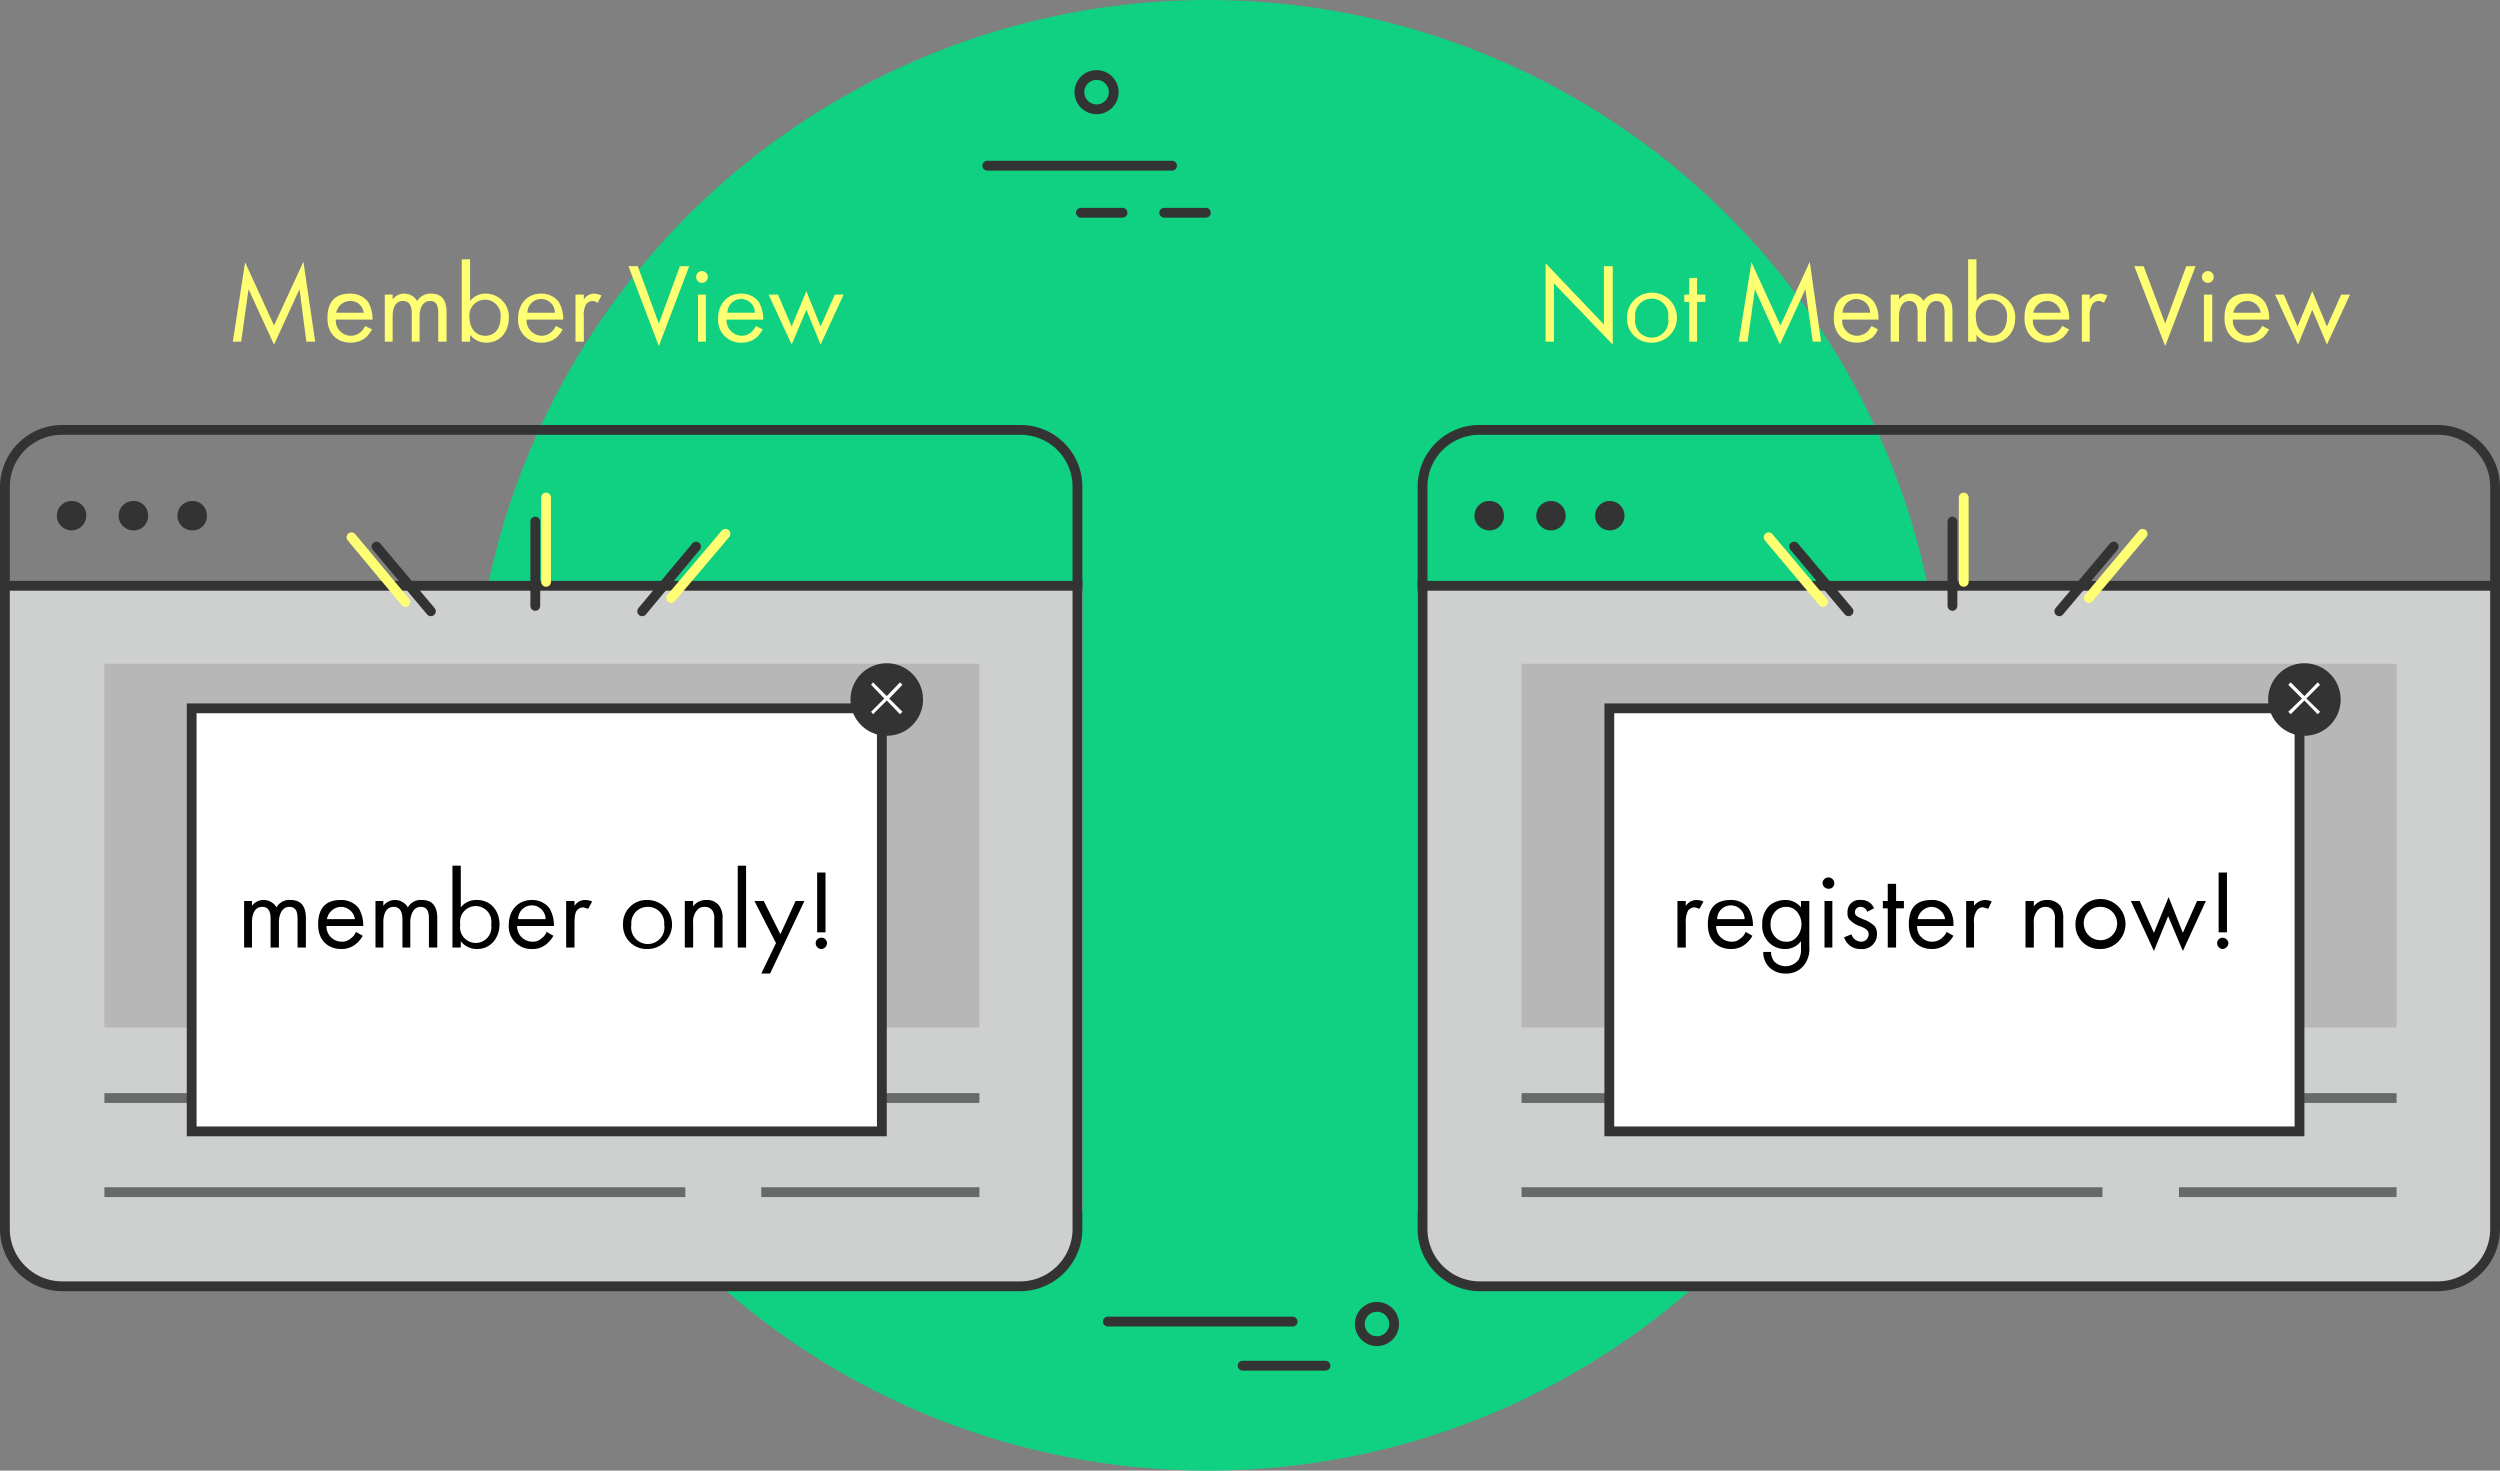 <?xml version="1.0" encoding="UTF-8"?> <svg xmlns="http://www.w3.org/2000/svg" id="cases_01" width="510" height="300" viewBox="0 0 510 300"><rect x="0" y="0" width="510" height="300" fill="#808080" stroke="none"/><defs><style>.cls-1{fill:#10d081;}.cls-2{fill:#fff;}.cls-10,.cls-11,.cls-3,.cls-4,.cls-8,.cls-9{fill:none;}.cls-10,.cls-11,.cls-3,.cls-4,.cls-8{stroke:#333;}.cls-10,.cls-3,.cls-8,.cls-9{stroke-linecap:round;stroke-linejoin:round;}.cls-3{stroke-width:4px;}.cls-11,.cls-4{stroke-miterlimit:10;}.cls-4,.cls-8,.cls-9{stroke-width:2px;}.cls-5{fill:#cececc;}.cls-6{fill:#9fa0a0;fill-opacity:0.5;}.cls-7{fill:#333;}.cls-9{stroke:#ffff74;}.cls-10,.cls-11{stroke-width:2px;}.cls-12{fill:#ffff74;}</style></defs><title>cases_01</title><g id="cases_01-2" data-name="cases_01"><circle class="cls-1" cx="246.4" cy="150" r="150"></circle><path class="cls-2" d="M0,119.5H220.8a0,0,0,0,1,0,0V246.1a17,17,0,0,1-17,17H17a17,17,0,0,1-17-17V119.5A0,0,0,0,1,0,119.5Z"></path><path class="cls-3" d="M21.3,135.3" transform="translate(0)"></path><line class="cls-4" x1="155.3" y1="224" x2="199.8" y2="224"></line><line class="cls-4" x1="155.3" y1="243.2" x2="199.8" y2="243.2"></line><line class="cls-4" x1="21.3" y1="224" x2="139.8" y2="224"></line><line class="cls-4" x1="21.3" y1="243.2" x2="139.8" y2="243.2"></line><rect class="cls-5" x="21.3" y="135.4" width="178.5" height="74.21"></rect><path class="cls-6" d="M0,118.8H220.8a0,0,0,0,1,0,0V246.1a17,17,0,0,1-17,17H17a17,17,0,0,1-17-17V118.8A0,0,0,0,1,0,118.8Z"></path><path class="cls-7" d="M208.3,88.7a10.6,10.6,0,0,1,10.5,10.8V250.6a10.7,10.7,0,0,1-10.5,10.8H12.6A10.7,10.7,0,0,1,2,250.6V99.5A10.6,10.6,0,0,1,12.6,88.7H208.3m0-2H12.6A12.7,12.7,0,0,0,0,99.5V250.6a12.7,12.7,0,0,0,12.6,12.8H208.3a12.7,12.7,0,0,0,12.5-12.8V99.5a12.6,12.6,0,0,0-12.5-12.8Z" transform="translate(0)"></path><line class="cls-4" x1="220.8" y1="119.5" y2="119.5"></line><path class="cls-7" d="M17.6,105.2a3,3,0,1,1-2.9-3A2.9,2.9,0,0,1,17.6,105.2Z" transform="translate(0)"></path><path class="cls-7" d="M30.2,105.2a2.9,2.9,0,0,1-3,3,3,3,0,0,1,0-6A2.9,2.9,0,0,1,30.2,105.2Z" transform="translate(0)"></path><path class="cls-7" d="M42.2,105.2a2.9,2.9,0,0,1-3,3,3,3,0,0,1,0-6A2.9,2.9,0,0,1,42.2,105.2Z" transform="translate(0)"></path><rect class="cls-2" x="39.1" y="144.5" width="140.8" height="86.33"></rect><path class="cls-7" d="M178.9,145.5v84.3H40.1V145.5H178.9m2-2H38.1v88.3H180.9V143.5Z" transform="translate(0)"></path><circle class="cls-7" cx="180.9" cy="142.7" r="7.4"></circle><path class="cls-2" d="M180.4,142.5l-2.7-2.8.4-.5,2.8,2.8,2.7-2.8.5.5-2.7,2.8,2.7,2.7-.5.5-2.7-2.8-2.8,2.8-.4-.5Z" transform="translate(0)"></path><line class="cls-8" x1="109.2" y1="106.4" x2="109.2" y2="123.6"></line><line class="cls-8" x1="87.9" y1="124.7" x2="76.8" y2="111.5"></line><line class="cls-8" x1="131" y1="124.7" x2="142" y2="111.5"></line><line class="cls-9" x1="111.4" y1="101.5" x2="111.4" y2="118.7"></line><line class="cls-9" x1="82.7" y1="122.8" x2="71.7" y2="109.6"></line><line class="cls-9" x1="136.9" y1="122" x2="148" y2="108.9"></line><line class="cls-10" x1="226" y1="269.6" x2="263.7" y2="269.6"></line><line class="cls-10" x1="201.4" y1="33.8" x2="239.1" y2="33.8"></line><line class="cls-10" x1="253.5" y1="278.6" x2="270.4" y2="278.6"></line><line class="cls-10" x1="220.5" y1="43.4" x2="229" y2="43.4"></line><line class="cls-10" x1="237.5" y1="43.4" x2="246" y2="43.4"></line><circle class="cls-11" cx="280.9" cy="270.1" r="3.5"></circle><circle class="cls-11" cx="223.7" cy="18.8" r="3.5"></circle><path d="M49.8,183.8h1.6v1a2.9,2.9,0,0,1,2.4-1.2,3,3,0,0,1,2.6,1.5,3,3,0,0,1,2.9-1.5c2.8,0,3.1,2.3,3.1,3.7v6H60.7v-5.8c0-1.1-.1-2.5-1.7-2.5s-2.1,1.9-2.1,3v5.3H55.2v-5.6c0-.7.1-2.7-1.7-2.7s-2.1,2-2.1,3.1v5.2H49.8Z" transform="translate(0)"></path><path d="M74,190.9a5.7,5.7,0,0,1-1.2,1.5,4.5,4.5,0,0,1-3.2,1.2c-2.3,0-4.7-1.4-4.7-5s1.8-5,4.6-5a4.5,4.5,0,0,1,3.7,1.7,6.9,6.9,0,0,1,.9,3.6H66.6a3.1,3.1,0,0,0,3.1,3.2,2.6,2.6,0,0,0,1.9-.7,2.6,2.6,0,0,0,1-1.3Zm-1.6-3.4a2.9,2.9,0,0,0-2.9-2.5,3,3,0,0,0-2.8,2.5Z" transform="translate(0)"></path><path d="M76.6,183.8h1.6v1a2.9,2.9,0,0,1,2.4-1.2,3,3,0,0,1,2.6,1.5,3,3,0,0,1,2.9-1.5c2.8,0,3.1,2.3,3.1,3.7v6H87.5v-5.8c0-1.1-.1-2.5-1.7-2.5s-2.1,1.9-2.1,3v5.3H82.1v-5.6c0-.7,0-2.7-1.8-2.7s-2.1,2-2.1,3.1v5.2H76.6Z" transform="translate(0)"></path><path d="M94,193.3H92.3V176.6H94v8.5a4,4,0,0,1,3.3-1.5c3,0,4.6,2.4,4.6,5s-1.7,5-4.6,5A4.1,4.1,0,0,1,94,192Zm6.2-4.7a3.2,3.2,0,1,0-6.3,0,3.2,3.2,0,1,0,6.3,0Z" transform="translate(0)"></path><path d="M112.9,190.9a5.7,5.7,0,0,1-1.2,1.5,4.3,4.3,0,0,1-3.1,1.2,4.6,4.6,0,0,1-4.8-5c0-2.8,1.8-5,4.7-5a4.4,4.4,0,0,1,3.6,1.7,6.9,6.9,0,0,1,.9,3.6h-7.5a3.1,3.1,0,0,0,3.1,3.2,2.5,2.5,0,0,0,1.9-.7,2.6,2.6,0,0,0,1-1.3Zm-1.6-3.4a2.8,2.8,0,0,0-5.6,0Z" transform="translate(0)"></path><path d="M115.5,183.8h1.7v1a2.5,2.5,0,0,1,2.1-1.2,3.7,3.7,0,0,1,1.5.3l-.8,1.5-1-.3a1.8,1.8,0,0,0-1.3.6c-.3.4-.5,1-.5,2.6v5h-1.7Z" transform="translate(0)"></path><path d="M127.1,188.6a4.8,4.8,0,0,1,5-5,5,5,0,1,1,0,10A4.8,4.8,0,0,1,127.1,188.6Zm1.7,0a3.4,3.4,0,1,0,6.7,0,3.3,3.3,0,0,0-3.4-3.6A3.3,3.3,0,0,0,128.8,188.6Z" transform="translate(0)"></path><path d="M139.7,183.8h1.7v1.1a3.2,3.2,0,0,1,2.7-1.3,3,3,0,0,1,2.7,1.3,4.1,4.1,0,0,1,.6,2.5v5.9h-1.7v-5.8a2.8,2.8,0,0,0-.4-1.8,1.9,1.9,0,0,0-1.6-.7,1.9,1.9,0,0,0-1.6.8,3.5,3.5,0,0,0-.7,2.5v5h-1.7Z" transform="translate(0)"></path><path d="M152.2,176.6v16.7h-1.7V176.6Z" transform="translate(0)"></path><path d="M158.3,192.4l-4.4-8.6h1.9l3.4,6.8,3.1-6.8h1.8l-7,14.8h-1.8Z" transform="translate(0)"></path><path d="M167.5,191.3a1.1,1.1,0,0,1,1.2,1.1,1.2,1.2,0,0,1-1.2,1.2,1.2,1.2,0,0,1-1.1-1.2A1.1,1.1,0,0,1,167.5,191.3Zm-.8-1.1V178h1.7v12.2Z" transform="translate(0)"></path><path class="cls-2" d="M289.2,119.5H510a0,0,0,0,1,0,0V246.1a17,17,0,0,1-17,17H306.2a17,17,0,0,1-17-17V119.5A0,0,0,0,1,289.2,119.5Z"></path><path class="cls-3" d="M310.4,135.3" transform="translate(0)"></path><line class="cls-4" x1="444.5" y1="224" x2="488.9" y2="224"></line><line class="cls-4" x1="444.5" y1="243.2" x2="488.9" y2="243.2"></line><line class="cls-4" x1="310.4" y1="224" x2="428.9" y2="224"></line><line class="cls-4" x1="310.4" y1="243.2" x2="428.9" y2="243.2"></line><rect class="cls-5" x="310.4" y="135.4" width="178.5" height="74.21"></rect><path class="cls-6" d="M289.2,118.8H510a0,0,0,0,1,0,0V246.1a17,17,0,0,1-17,17H306.2a17,17,0,0,1-17-17V118.8A0,0,0,0,1,289.2,118.8Z"></path><path class="cls-7" d="M497.4,88.7A10.6,10.6,0,0,1,508,99.5V250.6a10.7,10.7,0,0,1-10.6,10.8H301.7a10.7,10.7,0,0,1-10.5-10.8V99.5a10.6,10.6,0,0,1,10.5-10.8H497.4m0-2H301.7a12.6,12.6,0,0,0-12.5,12.8V250.6a12.7,12.7,0,0,0,12.5,12.8H497.4A12.7,12.7,0,0,0,510,250.6V99.5a12.7,12.7,0,0,0-12.6-12.8Z" transform="translate(0)"></path><line class="cls-4" x1="510" y1="119.5" x2="289.2" y2="119.5"></line><path class="cls-7" d="M306.8,105.2a2.9,2.9,0,0,1-3,3,3,3,0,0,1,0-6A2.9,2.9,0,0,1,306.8,105.2Z" transform="translate(0)"></path><path class="cls-7" d="M319.4,105.2a3,3,0,0,1-3,3,3,3,0,0,1,0-6A3,3,0,0,1,319.4,105.2Z" transform="translate(0)"></path><path class="cls-7" d="M331.4,105.2a3,3,0,0,1-3,3,3,3,0,0,1,0-6A3,3,0,0,1,331.4,105.2Z" transform="translate(0)"></path><rect class="cls-2" x="328.3" y="144.5" width="140.8" height="86.33"></rect><path class="cls-7" d="M468.1,145.5v84.3H329.3V145.5H468.1m2-2H327.3v88.3H470.1V143.5Z" transform="translate(0)"></path><circle class="cls-7" cx="470.1" cy="142.7" r="7.4"></circle><path class="cls-2" d="M469.6,142.5l-2.8-2.8.5-.5,2.8,2.8,2.7-2.8.5.5-2.8,2.8,2.8,2.7-.5.5-2.7-2.8-2.8,2.8-.5-.5Z" transform="translate(0)"></path><line class="cls-8" x1="398.3" y1="106.4" x2="398.3" y2="123.6"></line><line class="cls-8" x1="377.1" y1="124.7" x2="366" y2="111.5"></line><line class="cls-8" x1="420.1" y1="124.7" x2="431.2" y2="111.5"></line><line class="cls-9" x1="400.6" y1="101.5" x2="400.6" y2="118.7"></line><line class="cls-9" x1="371.9" y1="122.8" x2="360.8" y2="109.6"></line><line class="cls-9" x1="426.1" y1="122" x2="437.1" y2="108.9"></line><path d="M342.2,183.8h1.7v1a2.7,2.7,0,0,1,2.1-1.2,3.7,3.7,0,0,1,1.5.3l-.8,1.5-.9-.3a1.8,1.8,0,0,0-1.4.6,5,5,0,0,0-.5,2.6v5h-1.7Z" transform="translate(0)"></path><path d="M357.5,190.9a5.7,5.7,0,0,1-1.2,1.5,4.5,4.5,0,0,1-3.2,1.2c-2.3,0-4.7-1.4-4.7-5s1.8-5,4.7-5a4.4,4.4,0,0,1,3.6,1.7,6.9,6.9,0,0,1,.9,3.6h-7.5a3.1,3.1,0,0,0,3.1,3.2,2.5,2.5,0,0,0,1.9-.7,2.6,2.6,0,0,0,1-1.3Zm-1.6-3.4a2.8,2.8,0,0,0-5.6,0Z" transform="translate(0)"></path><path d="M367.4,183.8h1.7v9.3a5.5,5.5,0,0,1-1,3.7,4.5,4.5,0,0,1-3.8,1.8,4.6,4.6,0,0,1-3.4-1.3,4.4,4.4,0,0,1-1.2-3.1h1.6a3,3,0,0,0,.7,2,3.3,3.3,0,0,0,4.9-.4,4.2,4.2,0,0,0,.5-2.4V192a4,4,0,0,1-3.3,1.6,4.5,4.5,0,0,1-3.2-1.3,4.8,4.8,0,0,1-1.4-3.8,5.1,5.1,0,0,1,1.4-3.7,5,5,0,0,1,3.2-1.2,4,4,0,0,1,3.3,1.5Zm-5.2,2.1a3.7,3.7,0,0,0-1,2.6,3.6,3.6,0,0,0,1.1,2.8,2.8,2.8,0,0,0,2,.8,2.5,2.5,0,0,0,2.1-.8,4,4,0,0,0,.1-5.4,2.8,2.8,0,0,0-2.2-.9A2.9,2.9,0,0,0,362.2,185.9Z" transform="translate(0)"></path><path d="M373,179a1.2,1.2,0,0,1,1.2,1.2,1.1,1.1,0,0,1-1.2,1.1,1.2,1.2,0,0,1-1.2-1.1A1.2,1.2,0,0,1,373,179Zm.8,4.8v9.5h-1.6v-9.5Z" transform="translate(0)"></path><path d="M380.9,186a1.4,1.4,0,0,0-1.3-1,1.1,1.1,0,0,0-1.2,1.1c0,.7.5.9,1.6,1.4a6.7,6.7,0,0,1,2.4,1.4,2.4,2.4,0,0,1,.5,1.6,3,3,0,0,1-3.3,3.1,3.4,3.4,0,0,1-3.4-2.4l1.5-.6a2.1,2.1,0,0,0,1.9,1.5,1.5,1.5,0,0,0,1.6-1.5c0-.9-.7-1.2-1.6-1.6a5.3,5.3,0,0,1-2.3-1.4,1.8,1.8,0,0,1-.4-1.4,2.4,2.4,0,0,1,2.7-2.6,2.7,2.7,0,0,1,2.7,1.7Z" transform="translate(0)"></path><path d="M386.8,185.3v8h-1.7v-8h-1v-1.5h1v-3.5h1.7v3.5h1.6v1.5Z" transform="translate(0)"></path><path d="M398.5,190.9a5.7,5.7,0,0,1-1.2,1.5,4.7,4.7,0,0,1-3.2,1.2c-2.3,0-4.7-1.4-4.7-5s1.7-5,4.6-5a4.1,4.1,0,0,1,3.6,1.7,6,6,0,0,1,.9,3.6h-7.4a3,3,0,0,0,3,3.2,2.9,2.9,0,0,0,2-.7,3.2,3.2,0,0,0,1-1.3Zm-1.7-3.4A2.9,2.9,0,0,0,394,185a3,3,0,0,0-2.8,2.5Z" transform="translate(0)"></path><path d="M401.1,183.8h1.6v1a2.9,2.9,0,0,1,2.2-1.2,3.2,3.2,0,0,1,1.4.3l-.7,1.5-1-.3a1.5,1.5,0,0,0-1.3.6,3.9,3.9,0,0,0-.6,2.6v5h-1.6Z" transform="translate(0)"></path><path d="M413.2,183.8h1.7v1.1a3.2,3.2,0,0,1,2.7-1.3,3.3,3.3,0,0,1,2.8,1.3,4.9,4.9,0,0,1,.5,2.5v5.9h-1.7v-5.8a2.8,2.8,0,0,0-.4-1.8,1.9,1.9,0,0,0-1.6-.7,2.1,2.1,0,0,0-1.6.8,3.5,3.5,0,0,0-.7,2.5v5h-1.7Z" transform="translate(0)"></path><path d="M423.4,188.6a5.1,5.1,0,1,1,5.1,5A4.9,4.9,0,0,1,423.4,188.6Zm1.7,0a3.4,3.4,0,1,0,3.4-3.6A3.3,3.3,0,0,0,425.1,188.6Z" transform="translate(0)"></path><path d="M436.5,183.8l2.9,6.5,3-7.3,2.9,7.3,2.9-6.5H450L445.3,194l-3-7.1-2.9,7.1-4.7-10.2Z" transform="translate(0)"></path><path d="M453.4,191.3a1.2,1.2,0,0,1,1.2,1.1,1.3,1.3,0,0,1-1.2,1.2,1.2,1.2,0,0,1-1.1-1.2A1.1,1.1,0,0,1,453.4,191.3Zm-.8-1.1V178h1.7v12.2Z" transform="translate(0)"></path><path class="cls-12" d="M47.5,69.7,50,53.5l5.9,12.9,6-13,2.4,16.3H62.5L61.1,59,55.9,70.3,50.7,59,49.2,69.7Z" transform="translate(0)"></path><path class="cls-12" d="M75.9,67.2a8.3,8.3,0,0,1-1.2,1.6,5,5,0,0,1-3.2,1.1c-2.3,0-4.7-1.4-4.7-5s1.8-5,4.6-5a4.5,4.5,0,0,1,3.7,1.7,7.1,7.1,0,0,1,.9,3.6H68.5a3.1,3.1,0,0,0,3.1,3.3,3.2,3.2,0,0,0,1.9-.7,3.8,3.8,0,0,0,1-1.3Zm-1.7-3.4a2.7,2.7,0,0,0-2.8-2.4,2.9,2.9,0,0,0-2.8,2.4Z" transform="translate(0)"></path><path class="cls-12" d="M78.5,60.1h1.6v1a2.9,2.9,0,0,1,2.4-1.2,3,3,0,0,1,2.6,1.5A3.2,3.2,0,0,1,88,59.9c2.8,0,3.1,2.4,3.1,3.7v6.1H89.4V63.9c0-1.1-.1-2.5-1.7-2.5s-2.1,1.8-2.1,2.9v5.4H84V64c0-.7,0-2.6-1.8-2.6s-2.1,1.9-2.1,3.1v5.2H78.5Z" transform="translate(0)"></path><path class="cls-12" d="M95.9,69.7H94.2V52.9h1.7v8.5a4,4,0,0,1,3.3-1.5,4.7,4.7,0,0,1,4.6,5c0,2.7-1.7,5-4.6,5a4.1,4.1,0,0,1-3.3-1.6Zm6.2-4.8a3.2,3.2,0,1,0-6.3,0c0,2,1.2,3.6,3.2,3.6S102.1,66.9,102.1,64.9Z" transform="translate(0)"></path><path class="cls-12" d="M114.8,67.2a8.3,8.3,0,0,1-1.2,1.6,4.7,4.7,0,0,1-3.1,1.1,4.6,4.6,0,0,1-4.8-5c0-2.8,1.8-5,4.7-5a4.4,4.4,0,0,1,3.6,1.7,7.1,7.1,0,0,1,.9,3.6h-7.5a3.2,3.2,0,0,0,3.1,3.3,2.9,2.9,0,0,0,1.9-.7,3.8,3.8,0,0,0,1-1.3Zm-1.6-3.4a2.8,2.8,0,0,0-5.6,0Z" transform="translate(0)"></path><path class="cls-12" d="M117.4,60.1h1.7v1a2.5,2.5,0,0,1,2.1-1.2,3.7,3.7,0,0,1,1.5.4l-.8,1.5a1.6,1.6,0,0,0-1-.4,1.8,1.8,0,0,0-1.3.6,4.4,4.4,0,0,0-.5,2.6v5.1h-1.7Z" transform="translate(0)"></path><path class="cls-12" d="M130.1,54.3,134.4,66l4.3-11.7h1.9l-6.2,16.3-6.2-16.3Z" transform="translate(0)"></path><path class="cls-12" d="M143.2,55.3a1.2,1.2,0,1,1,0,2.4,1.2,1.2,0,1,1,0-2.4Zm.8,4.8v9.6h-1.6V60.1Z" transform="translate(0)"></path><path class="cls-12" d="M155.6,67.2a8.3,8.3,0,0,1-1.2,1.6,4.7,4.7,0,0,1-3.1,1.1,4.6,4.6,0,0,1-4.8-5c0-2.8,1.8-5,4.7-5a4.4,4.4,0,0,1,3.6,1.7,7.1,7.1,0,0,1,.9,3.6h-7.5a3.2,3.2,0,0,0,3.1,3.3,2.9,2.9,0,0,0,1.9-.7,3.8,3.8,0,0,0,1-1.3ZM154,63.8a2.8,2.8,0,0,0-5.6,0Z" transform="translate(0)"></path><path class="cls-12" d="M158.7,60.1l2.8,6.5,3-7.2,2.9,7.2,2.9-6.5h1.8l-4.7,10.2-2.9-7.1-3,7.1-4.7-10.2Z" transform="translate(0)"></path><path class="cls-12" d="M315.3,69.7v-16l11.9,12.5V54.3H329v16L317,57.8V69.7Z" transform="translate(0)"></path><path class="cls-12" d="M331.9,64.9a5.1,5.1,0,1,1,5.1,5A4.9,4.9,0,0,1,331.9,64.9Zm1.7,0a3.4,3.4,0,1,0,6.7,0,3.4,3.4,0,1,0-6.7,0Z" transform="translate(0)"></path><path class="cls-12" d="M346.2,61.6v8.1h-1.6V61.6h-1V60.1h1V56.7h1.6v3.4h1.7v1.5Z" transform="translate(0)"></path><path class="cls-12" d="M354.7,69.7l2.6-16.2,5.9,12.9,6-13,2.3,16.3h-1.7L368.3,59l-5.2,11.3L358,59l-1.5,10.7Z" transform="translate(0)"></path><path class="cls-12" d="M383.1,67.2a5.1,5.1,0,0,1-1.1,1.6,5.2,5.2,0,0,1-3.2,1.1c-2.3,0-4.7-1.4-4.7-5s1.7-5,4.6-5a4.3,4.3,0,0,1,3.6,1.7,6.2,6.2,0,0,1,.9,3.6h-7.4a3.1,3.1,0,0,0,3,3.3,3.5,3.5,0,0,0,2-.7,5.7,5.7,0,0,0,1-1.3Zm-1.6-3.4a2.8,2.8,0,0,0-5.6,0Z" transform="translate(0)"></path><path class="cls-12" d="M385.7,60.1h1.7v1a2.7,2.7,0,0,1,2.4-1.2,3,3,0,0,1,2.6,1.5,3.2,3.2,0,0,1,2.8-1.5c2.9,0,3.1,2.4,3.1,3.7v6.1h-1.6V63.9c0-1.1-.2-2.5-1.7-2.5s-2.1,1.8-2.1,2.9v5.4h-1.7V64c0-.7,0-2.6-1.7-2.6s-2.1,1.9-2.1,3.1v5.2h-1.7Z" transform="translate(0)"></path><path class="cls-12" d="M403.2,69.7h-1.7V52.9h1.7v8.5a3.9,3.9,0,0,1,3.2-1.5,4.8,4.8,0,0,1,4.7,5c0,2.7-1.7,5-4.6,5a3.9,3.9,0,0,1-3.3-1.6Zm6.2-4.8a3.2,3.2,0,1,0-6.3,0c0,2,1.2,3.6,3.2,3.6S409.4,66.9,409.4,64.9Z" transform="translate(0)"></path><path class="cls-12" d="M422.1,67.2a8.3,8.3,0,0,1-1.2,1.6,5.2,5.2,0,0,1-3.2,1.1c-2.3,0-4.7-1.4-4.7-5s1.7-5,4.6-5a4.1,4.1,0,0,1,3.6,1.7,6.2,6.2,0,0,1,.9,3.6h-7.4a3.1,3.1,0,0,0,3,3.3,3.5,3.5,0,0,0,2-.7,5.7,5.7,0,0,0,1-1.3Zm-1.7-3.4a2.8,2.8,0,0,0-2.8-2.4,2.9,2.9,0,0,0-2.8,2.4Z" transform="translate(0)"></path><path class="cls-12" d="M424.7,60.1h1.6v1a2.9,2.9,0,0,1,2.2-1.2,3.3,3.3,0,0,1,1.4.4l-.7,1.5a1.9,1.9,0,0,0-1-.4,1.5,1.5,0,0,0-1.3.6,4.2,4.2,0,0,0-.6,2.6v5.1h-1.6Z" transform="translate(0)"></path><path class="cls-12" d="M437.3,54.3,441.7,66,446,54.3h1.9l-6.2,16.3-6.3-16.3Z" transform="translate(0)"></path><path class="cls-12" d="M450.4,55.3a1.2,1.2,0,0,1,0,2.4,1.2,1.2,0,0,1,0-2.4Zm.9,4.8v9.6h-1.7V60.1Z" transform="translate(0)"></path><path class="cls-12" d="M462.9,67.2a8.3,8.3,0,0,1-1.2,1.6,5.2,5.2,0,0,1-3.2,1.1c-2.3,0-4.7-1.4-4.7-5s1.7-5,4.6-5a4.1,4.1,0,0,1,3.6,1.7,6.2,6.2,0,0,1,.9,3.6h-7.4a3.1,3.1,0,0,0,3,3.3,3.5,3.5,0,0,0,2-.7,5.7,5.7,0,0,0,1-1.3Zm-1.7-3.4a2.8,2.8,0,0,0-2.8-2.4,2.9,2.9,0,0,0-2.8,2.4Z" transform="translate(0)"></path><path class="cls-12" d="M465.9,60.1l2.8,6.5,3-7.2,3,7.2,2.9-6.5h1.8l-4.7,10.2-3-7.1-2.9,7.1-4.7-10.2Z" transform="translate(0)"></path></g></svg> 